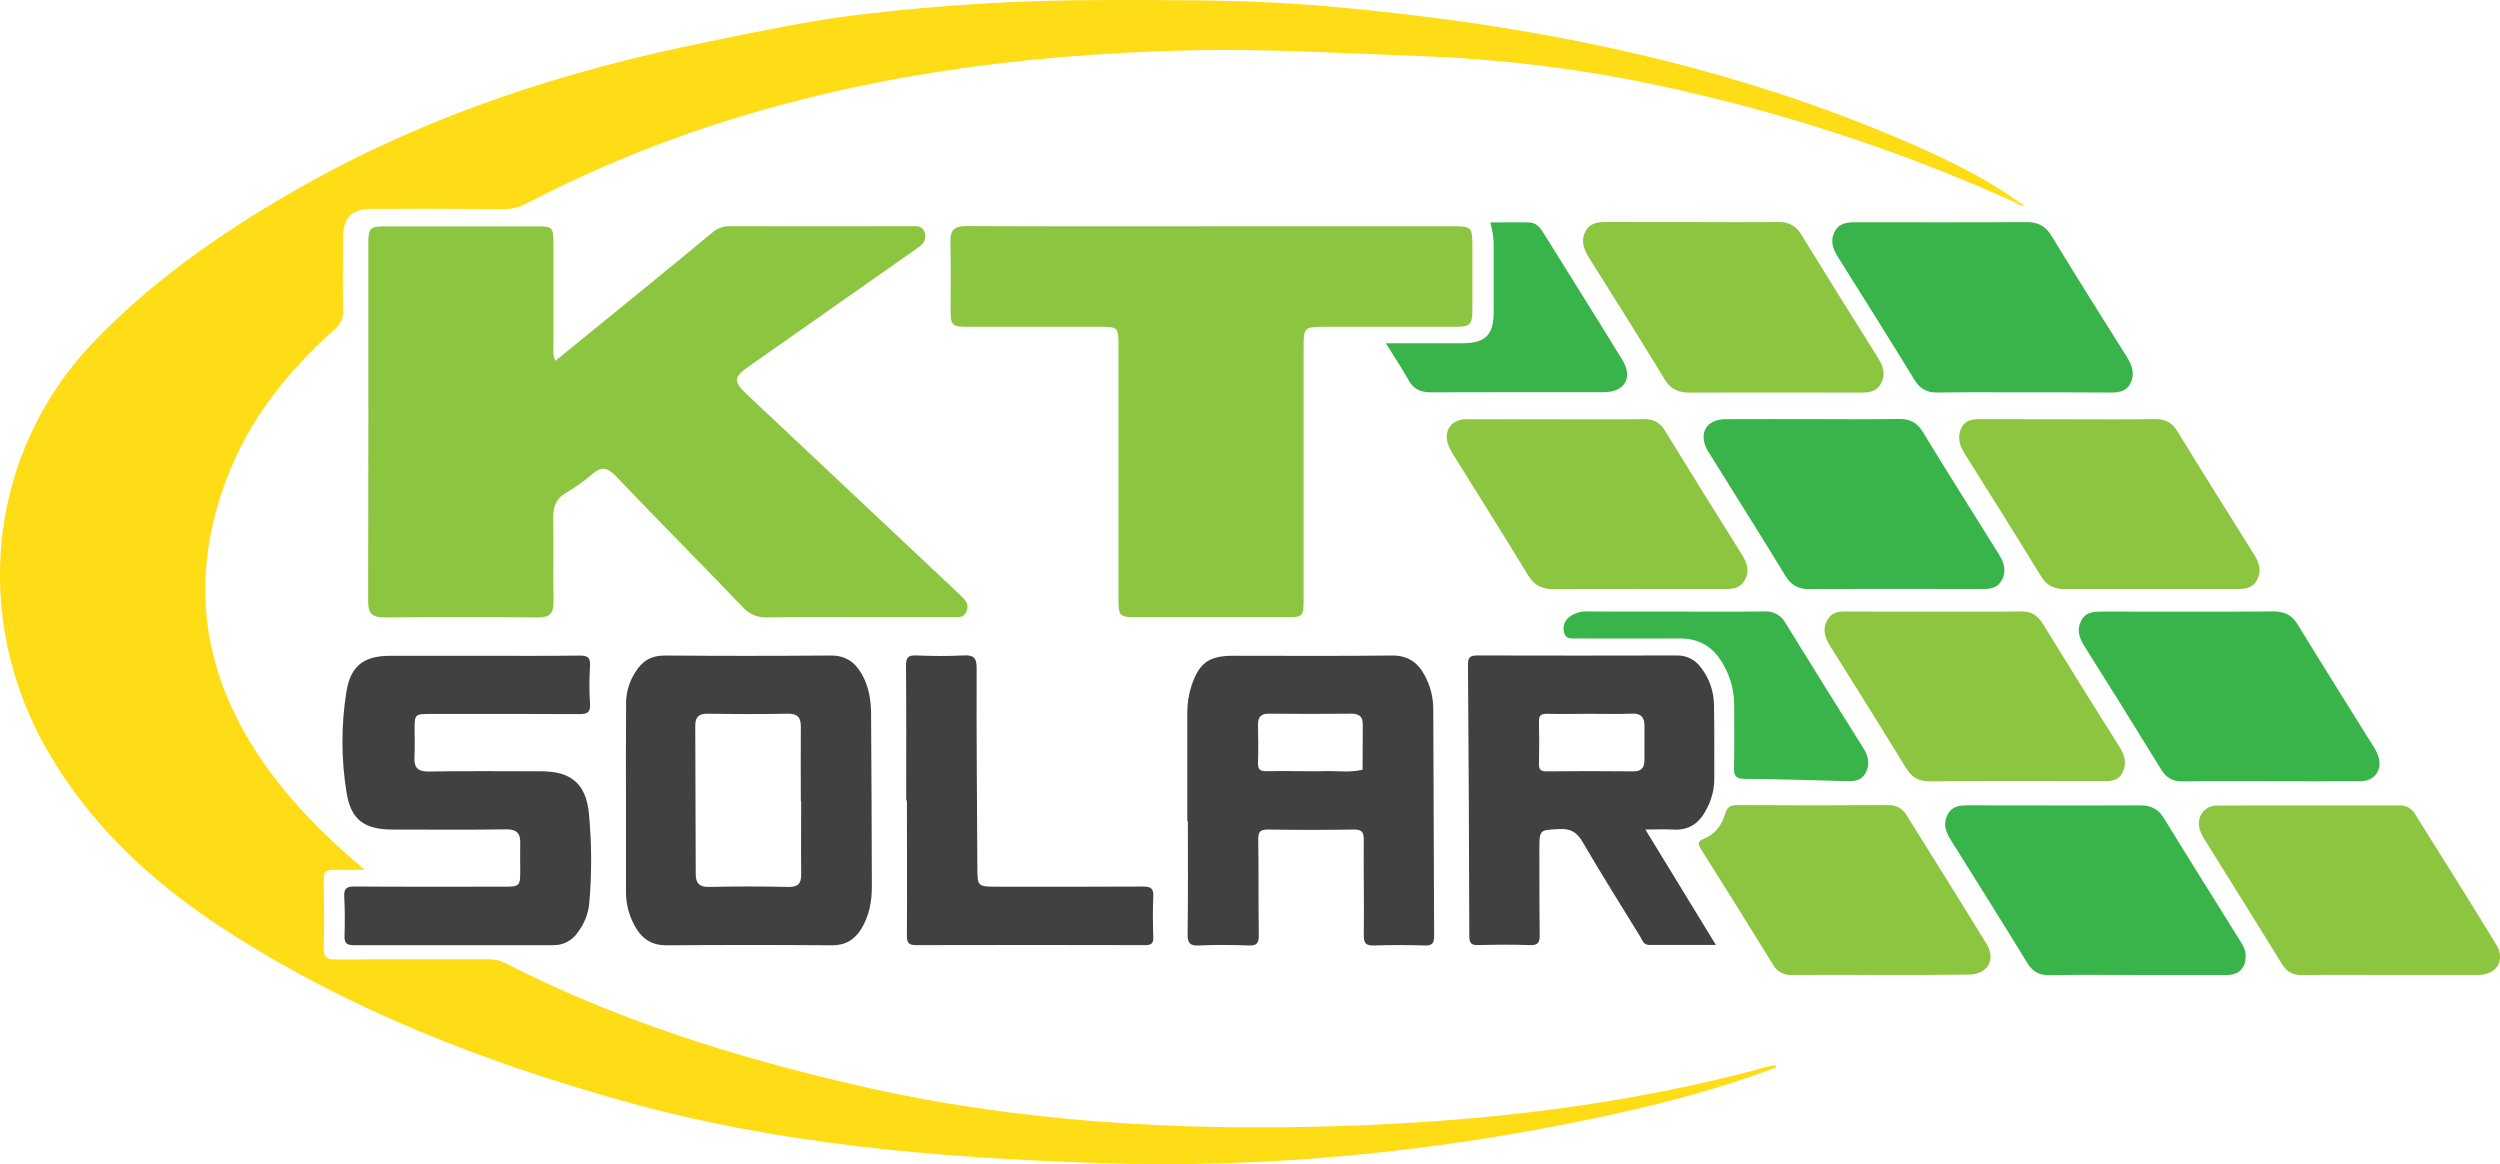 <svg width="131" height="61" viewBox="0 0 131 61" fill="none" xmlns="http://www.w3.org/2000/svg">
<g clip-path="url(#clip0_34_669)">
<path d="M93.028 55.95C90.052 57.07 86.985 57.869 83.873 58.531C75.185 60.383 66.407 61.242 57.52 60.943C49.18 60.663 40.886 59.984 32.809 57.736C25.426 55.679 18.308 52.937 11.838 48.752C8.049 46.302 4.774 43.307 2.491 39.349C-1.459 32.505 -0.813 23.743 5.103 17.711C8.352 14.397 12.138 11.823 16.161 9.581C22.682 5.947 29.7 3.688 36.998 2.209C39.647 1.672 42.285 1.102 44.971 0.774C49.3 0.253 53.656 -0.005 58.016 0.003C61.798 0.003 65.581 -0.015 69.35 0.311C79.944 1.229 90.29 3.241 100.092 7.513C102.017 8.354 103.915 9.263 105.636 10.48C105.653 10.576 105.649 10.647 105.524 10.576C100.089 8.124 94.425 6.211 88.615 4.865C84.085 3.78 79.46 3.141 74.805 2.957C70.641 2.807 66.481 2.542 62.313 2.64C53.274 2.85 44.4 4.055 35.834 7.078C33.003 8.08 30.245 9.278 27.582 10.665C27.204 10.864 26.782 10.963 26.354 10.954C24.077 10.937 21.799 10.941 19.52 10.944C18.414 10.944 17.973 11.389 17.973 12.508C17.973 13.751 17.951 14.993 17.983 16.237C17.995 16.436 17.958 16.635 17.876 16.816C17.794 16.998 17.669 17.157 17.511 17.28C15.033 19.498 12.998 22.051 11.838 25.194C9.63 31.133 10.894 36.456 14.803 41.284C16.047 42.819 17.459 44.186 19.114 45.58C18.444 45.58 17.945 45.591 17.446 45.58C17.087 45.569 16.959 45.708 16.965 46.07C16.983 47.269 16.996 48.471 16.965 49.67C16.95 50.166 17.119 50.282 17.589 50.279C20.253 50.259 22.917 50.272 25.583 50.264C25.883 50.254 26.18 50.318 26.448 50.451C32.304 53.46 38.534 55.398 44.926 56.875C53.204 58.787 61.61 59.27 70.07 59.009C77.747 58.773 85.345 57.903 92.773 55.855C92.858 55.838 92.944 55.828 93.031 55.825C93.044 55.835 93.055 55.848 93.06 55.864C93.066 55.88 93.066 55.897 93.062 55.913C93.049 55.934 93.039 55.95 93.028 55.95Z" fill="#FEDD17"/>
<path d="M29.106 18.905C30.396 17.856 31.655 16.832 32.914 15.805C34.392 14.597 35.88 13.392 37.34 12.173C37.602 11.952 37.937 11.838 38.279 11.853C41.415 11.863 44.551 11.853 47.692 11.853C48.012 11.853 48.359 11.794 48.466 12.229C48.564 12.614 48.337 12.819 48.054 13.013C45.121 15.071 42.189 17.128 39.257 19.186C38.434 19.762 38.412 19.978 39.128 20.658C42.626 23.95 46.125 27.242 49.627 30.532C49.862 30.752 50.094 30.974 50.328 31.196C50.561 31.417 50.801 31.647 50.653 32.025C50.504 32.403 50.182 32.339 49.888 32.339C48.599 32.339 47.309 32.339 46.02 32.339C44.086 32.339 42.151 32.322 40.217 32.351C39.976 32.365 39.734 32.325 39.511 32.233C39.287 32.141 39.088 31.999 38.928 31.818C36.715 29.512 34.462 27.245 32.256 24.934C31.815 24.471 31.498 24.439 31.029 24.847C30.607 25.212 30.151 25.538 29.668 25.818C29.127 26.129 28.979 26.566 28.989 27.151C29.012 28.607 28.977 30.064 29.006 31.524C29.016 32.126 28.817 32.36 28.188 32.354C25.503 32.329 22.819 32.329 20.134 32.354C19.526 32.354 19.29 32.146 19.291 31.534C19.303 25.258 19.306 18.983 19.3 12.707C19.3 11.964 19.411 11.862 20.165 11.862H28.16C28.933 11.862 28.998 11.929 29 12.71C29 14.53 29 16.35 29 18.171C29.006 18.395 28.955 18.634 29.106 18.905Z" fill="#8CC53F"/>
<path d="M63.513 11.858H76.209C77.078 11.858 77.15 11.931 77.153 12.819C77.153 13.954 77.153 15.089 77.153 16.224C77.153 17.011 77.041 17.124 76.266 17.124C73.968 17.124 71.67 17.124 69.371 17.124C68.356 17.124 68.309 17.168 68.309 18.162V31.336C68.309 32.333 68.299 32.342 67.303 32.342H59.566C58.664 32.342 58.608 32.291 58.608 31.4C58.608 26.966 58.608 22.532 58.608 18.098C58.608 17.151 58.579 17.124 57.627 17.124C55.306 17.124 52.985 17.124 50.664 17.124C49.898 17.124 49.815 17.04 49.812 16.273C49.812 15.073 49.831 13.873 49.802 12.672C49.786 12.068 49.99 11.843 50.619 11.847C54.921 11.868 59.217 11.858 63.513 11.858Z" fill="#8CC53F"/>
<path d="M25.176 34.363C26.894 34.363 28.614 34.376 30.334 34.353C30.762 34.346 30.949 34.421 30.917 34.901C30.875 35.564 30.875 36.228 30.917 36.891C30.945 37.34 30.766 37.42 30.364 37.419C27.764 37.403 25.165 37.41 22.565 37.411C21.74 37.411 21.727 37.424 21.724 38.226C21.724 38.697 21.746 39.17 21.718 39.641C21.683 40.205 21.866 40.44 22.484 40.428C24.438 40.393 26.393 40.415 28.348 40.415C29.905 40.415 30.699 41.044 30.858 42.615C31.009 44.195 31.015 45.784 30.874 47.365C30.815 47.9 30.612 48.41 30.286 48.84C30.146 49.056 29.952 49.233 29.723 49.353C29.494 49.474 29.239 49.534 28.98 49.528C25.5 49.523 22.018 49.523 18.536 49.528C18.171 49.528 18.044 49.418 18.053 49.056C18.072 48.371 18.078 47.684 18.038 46.998C18.015 46.574 18.141 46.449 18.572 46.453C21.171 46.472 23.771 46.462 26.37 46.462C27.246 46.462 27.264 46.443 27.261 45.562C27.261 45.113 27.248 44.661 27.261 44.213C27.278 43.691 27.104 43.447 26.517 43.458C24.542 43.489 22.565 43.469 20.586 43.469C19.117 43.469 18.394 42.979 18.164 41.551C17.874 39.793 17.87 38 18.153 36.241C18.378 34.863 19.088 34.363 20.463 34.363H25.176Z" fill="#414042"/>
<path d="M88.666 11.637C90.17 11.637 91.673 11.65 93.179 11.637C93.425 11.619 93.671 11.672 93.887 11.791C94.103 11.909 94.279 12.088 94.395 12.304C95.717 14.459 97.058 16.601 98.4 18.742C98.678 19.187 98.836 19.63 98.549 20.123C98.275 20.595 97.811 20.572 97.355 20.572C94.412 20.572 91.47 20.562 88.528 20.572C87.93 20.572 87.534 20.384 87.215 19.857C85.937 17.751 84.625 15.666 83.311 13.583C83.023 13.125 82.808 12.674 83.068 12.145C83.327 11.616 83.852 11.631 84.357 11.631C85.788 11.641 87.227 11.637 88.666 11.637Z" fill="#8CC53F"/>
<path d="M106.032 20.559C104.529 20.559 103.025 20.545 101.519 20.568C100.962 20.576 100.602 20.369 100.312 19.896C98.992 17.742 97.651 15.6 96.307 13.466C96.042 13.043 95.886 12.626 96.136 12.142C96.386 11.659 96.837 11.646 97.296 11.646C100.262 11.646 103.228 11.658 106.193 11.638C106.797 11.638 107.186 11.841 107.504 12.364C108.793 14.486 110.117 16.588 111.44 18.691C111.719 19.133 111.885 19.577 111.64 20.076C111.382 20.596 110.893 20.57 110.412 20.568C108.953 20.557 107.493 20.559 106.032 20.559Z" fill="#39B44A"/>
<path d="M111.916 51.089C110.413 51.089 108.909 51.071 107.403 51.098C106.871 51.108 106.524 50.933 106.243 50.477C104.911 48.305 103.557 46.145 102.204 43.986C101.936 43.559 101.806 43.135 102.066 42.662C102.314 42.209 102.734 42.199 103.18 42.2C106.165 42.2 109.152 42.215 112.137 42.2C112.721 42.2 113.092 42.389 113.397 42.887C114.704 45.024 116.041 47.142 117.364 49.269C117.493 49.486 117.641 49.697 117.666 49.969C117.73 50.653 117.371 51.087 116.682 51.091C115.095 51.094 113.506 51.087 111.916 51.089Z" fill="#39B44A"/>
<path d="M81.573 21.971C83.097 21.971 84.623 21.983 86.147 21.965C86.37 21.948 86.594 21.998 86.79 22.107C86.986 22.215 87.145 22.379 87.249 22.577C88.57 24.73 89.902 26.875 91.246 29.013C91.522 29.453 91.708 29.885 91.431 30.391C91.154 30.896 90.67 30.866 90.193 30.866C87.272 30.866 84.352 30.852 81.433 30.875C80.803 30.875 80.401 30.679 80.066 30.135C78.811 28.067 77.515 26.02 76.239 23.962C76.093 23.751 75.972 23.524 75.878 23.286C75.636 22.572 76.046 21.979 76.802 21.971C78.396 21.961 79.984 21.973 81.573 21.971Z" fill="#8CC53F"/>
<path d="M101.317 32.048C102.841 32.048 104.365 32.065 105.889 32.039C106.428 32.03 106.767 32.236 107.042 32.682C108.377 34.851 109.723 37.014 111.081 39.172C111.351 39.604 111.456 40.029 111.209 40.5C110.963 40.971 110.52 40.932 110.085 40.932C107.101 40.932 104.116 40.918 101.131 40.942C100.545 40.942 100.181 40.745 99.878 40.249C98.572 38.112 97.241 35.99 95.909 33.868C95.629 33.423 95.476 32.987 95.756 32.488C96.035 31.989 96.485 32.042 96.942 32.043C98.396 32.055 99.856 32.048 101.317 32.048Z" fill="#8CC53F"/>
<path d="M118.99 40.937C117.443 40.937 115.895 40.924 114.348 40.946C113.832 40.946 113.514 40.758 113.249 40.329C111.915 38.156 110.569 35.992 109.21 33.837C108.941 33.41 108.807 32.988 109.061 32.513C109.315 32.037 109.777 32.048 110.237 32.048C113.203 32.048 116.169 32.064 119.134 32.041C119.717 32.041 120.09 32.221 120.397 32.722C121.702 34.861 123.04 36.979 124.363 39.107C124.469 39.268 124.556 39.44 124.621 39.622C124.854 40.334 124.442 40.931 123.691 40.937C122.131 40.947 120.563 40.937 118.99 40.937Z" fill="#39B44A"/>
<path d="M125.222 51.087C123.698 51.087 122.174 51.072 120.65 51.096C120.134 51.104 119.817 50.911 119.553 50.482C118.243 48.347 116.909 46.226 115.588 44.098C115.455 43.904 115.348 43.693 115.269 43.472C115.073 42.837 115.492 42.215 116.158 42.212C119.355 42.196 122.554 42.212 125.754 42.203C125.916 42.199 126.075 42.24 126.216 42.321C126.356 42.402 126.472 42.519 126.55 42.66C127.969 44.929 129.397 47.192 130.79 49.476C131.306 50.315 130.833 51.082 129.859 51.085C128.314 51.09 126.768 51.087 125.222 51.087Z" fill="#8CC53F"/>
<path d="M95.043 21.963C96.524 21.963 98.008 21.982 99.487 21.954C100.065 21.944 100.448 22.128 100.755 22.632C102.06 24.77 103.392 26.892 104.722 29.015C105 29.457 105.165 29.896 104.894 30.396C104.623 30.896 104.177 30.865 103.717 30.864C100.751 30.864 97.785 30.851 94.82 30.872C94.237 30.872 93.863 30.676 93.56 30.18C92.27 28.062 90.942 25.959 89.63 23.85C89.573 23.76 89.512 23.671 89.461 23.578C88.991 22.708 89.412 21.973 90.398 21.966C91.949 21.956 93.497 21.963 95.043 21.963Z" fill="#39B44A"/>
<path d="M108.417 21.971C109.92 21.971 111.422 21.985 112.93 21.963C113.457 21.956 113.806 22.135 114.09 22.592C115.421 24.765 116.775 26.924 118.129 29.082C118.397 29.51 118.515 29.938 118.258 30.407C118.009 30.854 117.583 30.869 117.138 30.868C114.155 30.868 111.171 30.855 108.187 30.868C107.603 30.868 107.234 30.663 106.931 30.168C105.624 28.031 104.292 25.91 102.958 23.788C102.679 23.343 102.538 22.888 102.792 22.402C103.046 21.916 103.528 21.963 103.98 21.965L108.417 21.971Z" fill="#8CC53F"/>
<path d="M98.537 51.087C96.99 51.087 95.443 51.076 93.895 51.087C93.693 51.101 93.491 51.056 93.314 50.957C93.136 50.858 92.992 50.71 92.897 50.531C91.66 48.527 90.414 46.529 89.158 44.535C88.985 44.26 88.9 44.107 89.309 43.94C89.87 43.712 90.23 43.227 90.395 42.654C90.496 42.3 90.653 42.187 91.016 42.188C93.655 42.205 96.295 42.205 98.936 42.188C99.128 42.176 99.32 42.218 99.489 42.309C99.659 42.4 99.799 42.536 99.895 42.703C101.297 44.956 102.715 47.204 104.097 49.466C104.605 50.298 104.135 51.067 103.163 51.069C101.628 51.09 100.082 51.087 98.537 51.087Z" fill="#8CC53F"/>
<path d="M47.485 41.95C47.485 39.595 47.495 37.239 47.475 34.877C47.475 34.454 47.586 34.328 48.007 34.345C48.822 34.377 49.641 34.39 50.457 34.345C51.002 34.313 51.179 34.442 51.177 35.028C51.162 38.474 51.197 41.922 51.213 45.37C51.213 46.463 51.213 46.463 52.276 46.463C54.81 46.463 57.344 46.472 59.884 46.455C60.288 46.455 60.457 46.536 60.433 46.977C60.399 47.682 60.41 48.392 60.433 49.097C60.446 49.443 60.324 49.526 59.992 49.525C55.998 49.515 52.003 49.515 48.008 49.525C47.589 49.525 47.52 49.384 47.522 49.011C47.536 46.655 47.522 44.3 47.522 41.938L47.485 41.95Z" fill="#414042"/>
<path d="M87.811 32.048C89.358 32.048 90.906 32.062 92.445 32.041C92.668 32.022 92.892 32.069 93.09 32.175C93.287 32.282 93.449 32.443 93.555 32.64C94.902 34.825 96.259 37.005 97.626 39.178C97.893 39.606 98.013 40.032 97.755 40.502C97.497 40.973 97.068 40.94 96.628 40.928C94.891 40.881 93.147 40.824 91.416 40.812C90.943 40.812 90.85 40.643 90.862 40.214C90.889 39.124 90.871 38.028 90.871 36.94C90.87 36.145 90.646 35.366 90.226 34.69C89.732 33.876 89.011 33.454 88.044 33.456C86.239 33.462 84.436 33.462 82.636 33.456C82.364 33.456 82.05 33.517 81.956 33.141C81.912 32.985 81.92 32.819 81.978 32.667C82.035 32.516 82.14 32.386 82.277 32.298C82.539 32.112 82.858 32.022 83.179 32.041C84.72 32.055 86.265 32.048 87.811 32.048Z" fill="#39B44A"/>
<path d="M72.619 17.988H76.593C77.839 17.988 78.269 17.562 78.269 16.341C78.269 15.227 78.269 14.113 78.269 12.998C78.281 12.544 78.22 12.091 78.09 11.656C78.799 11.656 79.472 11.641 80.144 11.656C80.468 11.668 80.682 11.893 80.848 12.16C82.238 14.397 83.642 16.625 85.018 18.871C85.581 19.789 85.134 20.543 84.058 20.55C81.029 20.55 77.997 20.55 74.972 20.558C74.449 20.558 74.07 20.395 73.812 19.925C73.465 19.307 73.065 18.706 72.619 17.988Z" fill="#39B44A"/>
<path d="M105.535 10.572L105.647 10.476L106.1 10.768C105.997 10.785 105.891 10.776 105.792 10.742C105.694 10.708 105.605 10.649 105.535 10.572Z" fill="#FEE344"/>
<path d="M75.104 37.14C75.1 36.538 74.951 35.946 74.667 35.414C74.301 34.714 73.774 34.337 72.923 34.349C70.152 34.382 67.378 34.362 64.611 34.362C63.354 34.362 62.841 34.73 62.438 35.92C62.284 36.389 62.209 36.879 62.215 37.371C62.215 39.256 62.215 41.14 62.215 43.029H62.244C62.244 45 62.26 46.97 62.231 48.945C62.223 49.439 62.369 49.565 62.846 49.543C63.702 49.503 64.563 49.51 65.425 49.543C65.845 49.559 65.969 49.435 65.961 49.012C65.934 47.34 65.961 45.668 65.931 43.997C65.924 43.572 66.05 43.459 66.468 43.467C67.95 43.492 69.432 43.492 70.914 43.467C71.332 43.459 71.466 43.571 71.462 43.999C71.446 45.671 71.485 47.343 71.462 49.014C71.462 49.445 71.591 49.557 72.005 49.543C72.884 49.514 73.766 49.514 74.645 49.543C75.049 49.557 75.151 49.427 75.148 49.038C75.129 45.064 75.122 41.102 75.104 37.14ZM71.4 40.333C70.682 40.509 69.953 40.369 69.231 40.411C69.039 40.422 68.844 40.411 68.652 40.411C67.9 40.411 67.149 40.395 66.398 40.411C66.046 40.423 65.902 40.338 65.918 39.956C65.948 39.295 65.927 38.63 65.918 37.967C65.918 37.569 66.078 37.392 66.497 37.397C67.936 37.412 69.375 37.412 70.812 37.397C71.223 37.397 71.411 37.551 71.409 37.954C71.41 38.748 71.407 39.541 71.4 40.333Z" fill="#414042"/>
<path d="M86.217 43.468C86.802 43.468 87.233 43.444 87.66 43.468C88.531 43.528 89.078 43.103 89.442 42.362C89.683 41.905 89.815 41.399 89.828 40.883C89.828 39.556 89.839 38.227 89.813 36.897C89.797 36.205 89.56 35.537 89.136 34.989C88.995 34.786 88.806 34.621 88.586 34.509C88.365 34.396 88.12 34.341 87.872 34.346C84.392 34.355 80.91 34.355 77.428 34.346C77.041 34.346 76.912 34.438 76.922 34.843C76.959 39.576 76.981 44.31 76.991 49.045C76.991 49.4 77.08 49.535 77.458 49.524C78.36 49.499 79.263 49.489 80.165 49.524C80.623 49.543 80.681 49.362 80.681 48.971C80.659 47.492 80.667 46.013 80.663 44.535C80.663 43.458 80.663 43.495 81.727 43.442C82.32 43.414 82.638 43.622 82.933 44.126C83.903 45.791 84.928 47.424 85.938 49.063C86.054 49.252 86.111 49.515 86.422 49.514C87.546 49.514 88.672 49.514 89.912 49.514L86.217 43.468ZM86.168 39.83C86.168 40.191 86.039 40.424 85.597 40.419C84.076 40.401 82.556 40.405 81.036 40.419C80.72 40.419 80.636 40.315 80.642 40.015C80.659 39.29 80.66 38.563 80.642 37.838C80.631 37.502 80.737 37.393 81.076 37.403C81.825 37.425 82.574 37.403 83.323 37.403C84.052 37.403 84.781 37.426 85.507 37.395C85.988 37.375 86.17 37.587 86.17 38.029C86.166 38.634 86.177 39.232 86.168 39.83Z" fill="#414042"/>
<path d="M45.645 37.45C45.645 36.693 45.529 35.959 45.139 35.29C44.775 34.668 44.279 34.343 43.518 34.349C40.619 34.373 37.721 34.373 34.825 34.349C34.118 34.349 33.641 34.642 33.295 35.22C32.999 35.669 32.831 36.191 32.808 36.728C32.792 38.482 32.801 40.236 32.801 41.992C32.801 43.575 32.801 45.159 32.801 46.742C32.799 47.409 32.982 48.064 33.329 48.634C33.687 49.229 34.185 49.534 34.915 49.534C37.813 49.512 40.71 49.512 43.608 49.534C44.312 49.534 44.792 49.233 45.139 48.661C45.55 47.979 45.688 47.227 45.685 46.446C45.679 43.449 45.665 40.45 45.645 37.45ZM41.273 46.475C39.898 46.444 38.522 46.444 37.147 46.475C36.631 46.486 36.457 46.26 36.456 45.797C36.449 43.208 36.441 40.619 36.432 38.029C36.432 37.567 36.625 37.386 37.094 37.399C38.488 37.42 39.883 37.424 41.278 37.399C41.786 37.39 41.968 37.59 41.964 38.075C41.951 39.38 41.964 40.685 41.964 41.99H41.982C41.982 43.253 41.967 44.516 41.982 45.778C42 46.307 41.806 46.489 41.273 46.477V46.475Z" fill="#414042"/>
</g>
<defs>
<clipPath id="clip0_34_669">
<rect width="131" height="61" fill="white"/>
</clipPath>
</defs>
</svg>
